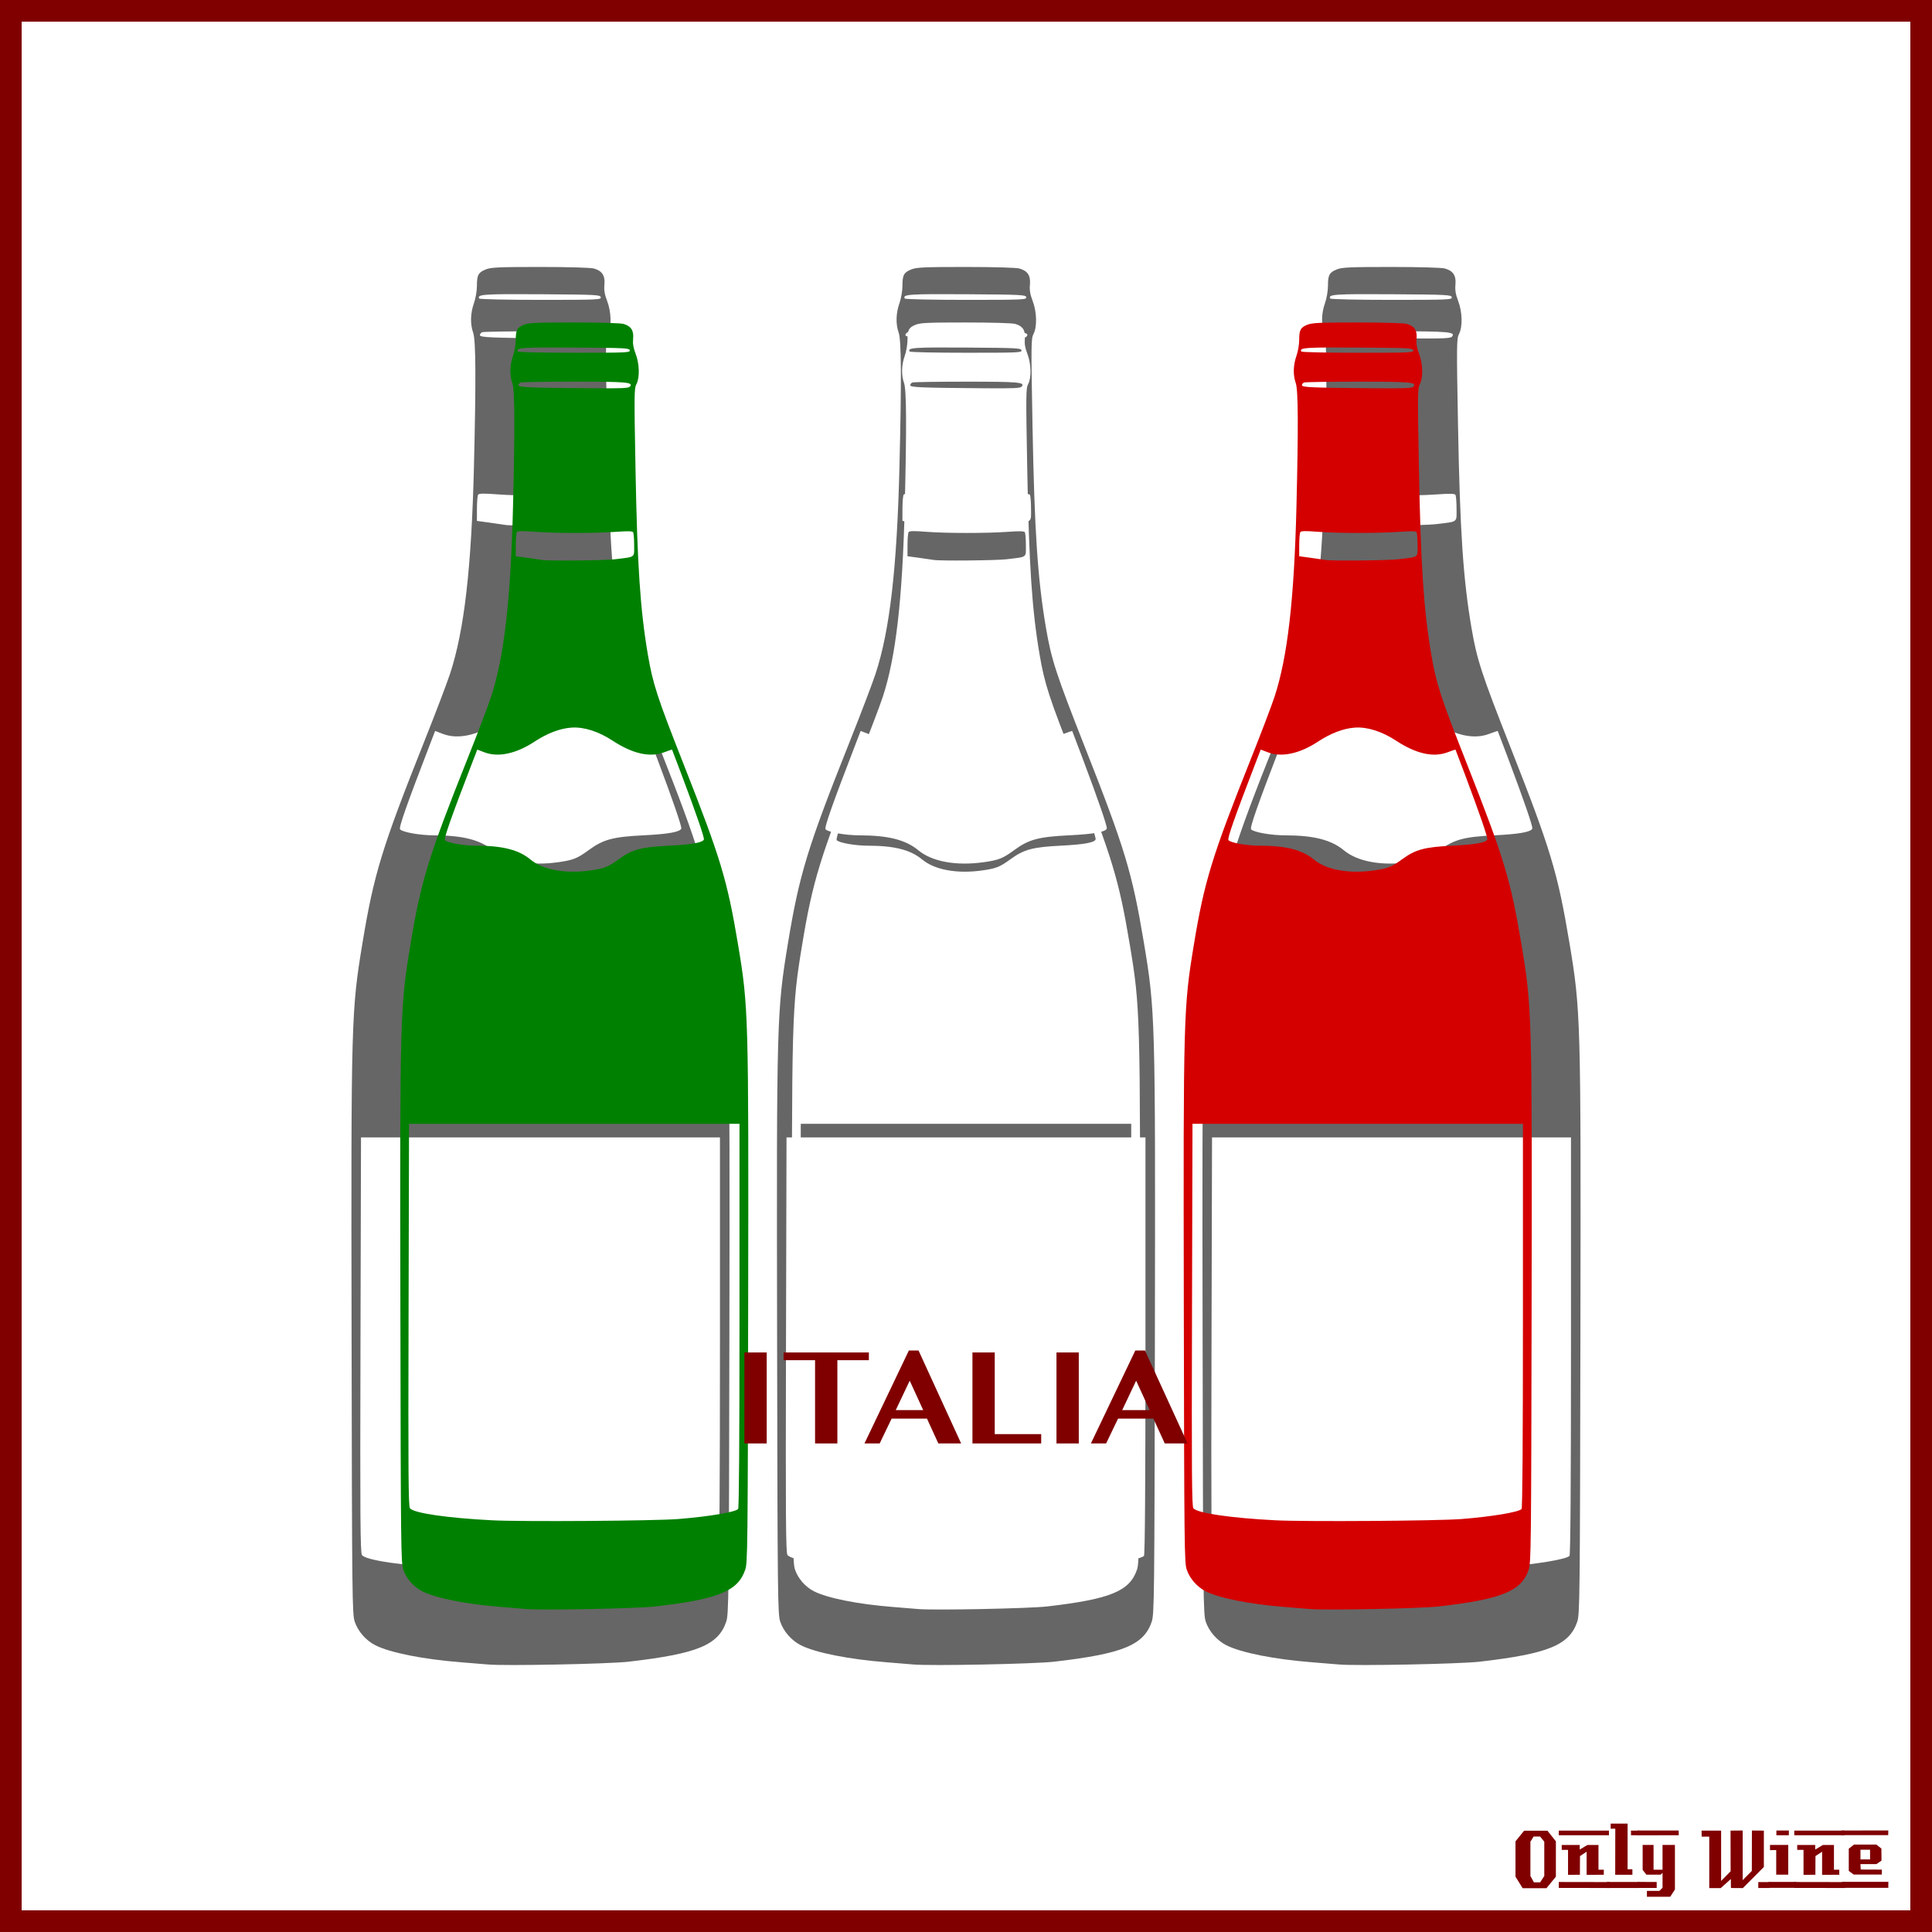 <?xml version="1.0" encoding="UTF-8"?>
<svg version="1.1" viewBox="0 0 885.83 885.83" xmlns="http://www.w3.org/2000/svg">
<rect x="0" y="0" width="885.83" height="885.83" fill="#808080" stroke="none"/>
<g transform="translate(0 -166.54)">
<rect x="4.963" y="171.5" width="875.9" height="875.89" color="#000000" fill="#fff" stroke="#800000" stroke-width="9.933"/>
<g fill="#800000">
<path d="m713.38 1027-4.32 5.28h-10.92l-3.28-5.28v-16.2l3.96-4.88h10.68l3.88 4.88v16.2m-5.32-0.32v-15.72l-1.92-2.36h-2.96l-1.48 2.36v15.72l1.6 2.92h2.88l1.88-2.92"/>
<path d="m737.71 1008h-23v-2.12h23v2.12m-2.36 18.12c-3.733 0-6.36 0.013-7.88 0.04v-10.6l-3.04 2-0.04 8.56-5.44 0.04v-11.44h-2.88c-0.027-1.52-0.027-2.267 0-2.24h8.24v2.08l3.52-2.08h5.08c-2e-5 0-2e-5 3.773 0 11.32h2.44v2.32m2.68 6.08-23.32-0.04v-2.72l23.32 0.04c-2e-5 0-2e-5 0.907 0 2.72"/>
<path d="m751.54 1008h-3.72c-1e-5 -0.72-1e-5 -1.12 0-1.2-0.027-0.08-0.04-0.387-0.04-0.92h3.76v2.12m-3.08 18.12h-7.88l0.04-21.12h-2.12v-2.32h7.76v20.92h2.2v2.52m3.2 6.08h-14.88v-2.76h14.84c-1e-5 0.747 0.013 1.667 0.04 2.76"/>
<path d="m769.72 1008-18.92 0.04v-2.2h18.88c0.027 1.333 0.04 2.053 0.04 2.16m-1.76 24.88-2.16 3.32h-10.68v-2.68h5.72l1.44-1.44v-6.84l-0.84 0.84h-6.56l-1.72-2.2v-11.44h5v11.36h4.12v-11.36h5.68v20.44m-8.36-0.72h-8.8v-2.76l8.8 0.04v2.72"/>
<path d="m811.38 1032.2h-5.2v-2.72h5.2v2.72m-2.64-9.64-9.64 9.68c-2 0-3.8-0.013-5.4-0.04-0.08 0-0.107-1.373-0.08-4.12l-4.76 4.24c-1e-5 -0.027-0.013-0.053-0.04-0.08h-5.12c-1e-5 0-1e-5 -7.867 0-23.6h-3.48l-0.04-2.76h8.96v23.08l4.36-4.44-0.04-18.64c2.187 1e-4 4.04-0.013 5.56-0.04v22.76l4.2-4.24 0.04-18.52c1.387 0.027 3.213 0.04 5.48 0.04-3e-5 3.28-3e-5 8.84 0 16.68"/>
<path d="m820.2 1008h-5.72v-2.16h5.72v2.16m-0.28 18.08h-5.52c-0.027-2.16-0.027-5.92 0-11.28l-2.84 0.04c-0.027-1.573-0.027-2.373 0-2.4h8.36v13.64m3.6 6.04h-12.64v-2.72h12.64v2.72"/>
<path d="m845.68 1008h-23v-2.12h23v2.12m-2.36 18.12c-3.733 0-6.36 0.013-7.88 0.04v-10.6l-3.04 2-0.04 8.56-5.44 0.04v-11.44h-2.88c-0.027-1.52-0.027-2.267 0-2.24h8.24v2.08l3.52-2.08h5.08c-2e-5 0-2e-5 3.773 0 11.32h2.44v2.32m2.68 6.08-23.32-0.04v-2.72l23.32 0.04c-2e-5 0-2e-5 0.907 0 2.72"/>
<path d="m865.79 1005.8-0.04 2.16h-21.48v-2.12l21.52-0.04m-3 20.24h-12.84l-2.28-1.68v-10.2l2.4-1.88h10.24l2.32 1.84 0.04 5.52-2.32 1.6h-7.32c-1e-5 0.64 0.013 1.067 0.04 1.28 0.053 0.213 0.08 0.613 0.08 1.2l9.64 0.04c0.053 0.907 0.053 1.667 0 2.28m3.04 6.08h-21.24v-2.76h21.24c-0.053 1.493-0.053 2.413 0 2.76m-8.4-13.04v-4.44h-4.4v4.44h4.4"/>
</g>
</g>
<path d="m223.81 763.18c-1.509-0.143-7.063-0.599-12.344-1.014-17.381-1.365-32.605-4.383-39.344-7.797-4.327-2.193-7.959-6.335-9.471-10.804-1.165-3.443-1.244-10.583-1.452-131.19-0.251-145.4-0.157-148.75 5.029-180.18 5.168-31.32 8.988-43.777 28.227-92.048 5.115-12.833 10.472-26.897 11.904-31.254 6.51-19.802 9.801-48.351 10.945-94.941 0.976-39.761 0.872-57.905-0.352-61.375-1.413-4.004-1.289-8.895 0.343-13.537 0.771-2.192 1.371-5.66 1.371-7.914 0-5.037 0.64-6.223 4.108-7.611 2.36-0.944 6.097-1.111 24.879-1.107 13.032 2e-3 23.144 0.293 24.642 0.709 3.774 1.048 5.223 3.271 4.826 7.403-0.237 2.471 0.093 4.462 1.227 7.403 1.948 5.051 2.135 11.925 0.414 15.199-1.112 2.115-1.141 4.79-0.459 41.831 0.896 48.634 2.359 70.611 6.194 93.047 2.47 14.447 4.654 21.132 17.818 54.53 18.415 46.722 21.676 57.518 27.028 89.491 5.234 31.264 5.331 34.721 5.08 180.35-0.208 120.61-0.287 127.75-1.452 131.19-3.632 10.732-13.288 14.692-44.7 18.332-9.04 1.048-56.89 2-64.461 1.284zm75.776-44.82c15.114-1.216 28.116-3.377 29.83-4.96 0.451-0.416 0.686-33.388 0.686-96.26v-95.628l-164.58 0.001-0.241 95.147c-0.201 79.159-0.085 95.348 0.686 96.341 1.875 2.416 18.645 4.867 41.043 6 14.998 0.758 80.848 0.302 92.577-0.642zm-43.545-323.05c6.821-0.973 8.607-1.685 13.857-5.522 6.732-4.92 11.089-6.094 25.231-6.795 11.297-0.561 16.638-1.519 17.242-3.093 0.32-0.834-3.901-13.085-11.102-32.222-2.555-6.789-4.691-12.413-4.747-12.499-0.056-0.085-1.781 0.487-3.833 1.272-7.157 2.737-15.725 0.824-25.786-5.759-7.043-4.608-14.318-6.919-20.461-6.499-5.74 0.392-12.014 2.781-18.505 7.044-9.11 5.983-18.036 7.877-24.848 5.271l-3.579-1.369-2.022 5.243c-11.079 28.728-14.757 39.18-14.039 39.896 1.36 1.357 9.152 2.717 15.648 2.729 13.11 0.026 21.068 2.061 26.898 6.879 6.311 5.215 17.438 7.224 30.046 5.425zm12.019-154.97c10.467-1.26 9.584-0.607 9.572-7.07 0-3.082-0.237-5.954-0.514-6.384-0.364-0.565-2.686-0.623-8.39-0.211-10.634 0.768-30.732 0.759-40.783-0.019-6.224-0.482-8.336-0.436-8.733 0.188-0.288 0.453-0.528 3.337-0.534 6.41l-0.011 5.586 6 0.817c3.3 0.449 6.463 0.908 7.029 1.02 2.739 0.542 31.258 0.278 36.363-0.337zm7.486-86.001c1.794-2.161-1.441-2.448-27.632-2.448-14.138 0-26.193 0.187-26.789 0.416-0.597 0.229-1.085 0.837-1.085 1.351 0 1.059 4.854 1.262 36.089 1.512 15.428 0.124 18.742-0.018 19.417-0.832zm-0.091-18.049c-0.215-1.115-2.144-1.213-27.229-1.38-26.49-0.176-29.673 0.044-28.481 1.972 0.208 0.337 12.743 0.608 28.159 0.608 26.091 0 27.769-0.073 27.552-1.2z" fill="#666"/>
<path d="m418.91 763.18c-1.509-0.143-7.063-0.599-12.344-1.014-17.381-1.365-32.605-4.383-39.344-7.797-4.327-2.193-7.959-6.335-9.471-10.804-1.165-3.443-1.244-10.583-1.452-131.19-0.251-145.4-0.157-148.75 5.029-180.18 5.168-31.32 8.988-43.777 28.227-92.048 5.115-12.833 10.472-26.897 11.904-31.254 6.51-19.802 9.801-48.351 10.945-94.941 0.976-39.761 0.872-57.905-0.352-61.375-1.413-4.004-1.289-8.895 0.343-13.537 0.771-2.192 1.371-5.66 1.371-7.914 0-5.037 0.64-6.223 4.108-7.611 2.36-0.944 6.097-1.111 24.879-1.107 13.032 2e-3 23.144 0.293 24.642 0.709 3.774 1.048 5.223 3.271 4.826 7.403-0.237 2.471 0.093 4.462 1.227 7.403 1.948 5.051 2.135 11.925 0.414 15.199-1.112 2.115-1.141 4.79-0.459 41.831 0.896 48.634 2.359 70.611 6.194 93.047 2.47 14.447 4.654 21.132 17.818 54.53 18.415 46.722 21.676 57.518 27.028 89.491 5.234 31.264 5.331 34.721 5.08 180.35-0.208 120.61-0.287 127.75-1.452 131.19-3.632 10.732-13.288 14.692-44.7 18.332-9.04 1.048-56.89 2-64.461 1.284zm75.776-44.82c15.114-1.216 28.116-3.377 29.83-4.96 0.451-0.416 0.686-33.388 0.686-96.26v-95.628l-164.58 0.001-0.241 95.147c-0.201 79.159-0.085 95.348 0.686 96.341 1.875 2.416 18.645 4.867 41.043 6 14.998 0.758 80.848 0.302 92.577-0.642zm-43.545-323.05c6.821-0.973 8.607-1.685 13.857-5.522 6.732-4.92 11.089-6.094 25.231-6.795 11.297-0.561 16.638-1.519 17.242-3.093 0.32-0.834-3.901-13.085-11.102-32.222-2.555-6.789-4.691-12.413-4.747-12.499-0.056-0.085-1.781 0.487-3.833 1.272-7.157 2.737-15.725 0.824-25.786-5.759-7.043-4.608-14.318-6.919-20.461-6.499-5.74 0.392-12.014 2.781-18.505 7.044-9.11 5.983-18.036 7.877-24.848 5.271l-3.579-1.369-2.022 5.243c-11.079 28.728-14.757 39.18-14.039 39.896 1.36 1.357 9.152 2.717 15.648 2.729 13.11 0.026 21.068 2.061 26.898 6.879 6.311 5.215 17.438 7.224 30.046 5.425zm12.019-154.97c10.467-1.26 9.584-0.607 9.572-7.07 0-3.082-0.237-5.954-0.514-6.384-0.364-0.565-2.686-0.623-8.39-0.211-10.634 0.768-30.732 0.759-40.783-0.019-6.224-0.482-8.336-0.436-8.733 0.188-0.288 0.453-0.528 3.337-0.534 6.41l-0.011 5.586 6 0.817c3.3 0.449 6.463 0.908 7.029 1.02 2.739 0.542 31.258 0.278 36.363-0.337zm7.486-86.001c1.794-2.161-1.441-2.448-27.632-2.448-14.138 0-26.193 0.187-26.789 0.416-0.597 0.229-1.085 0.837-1.085 1.351 0 1.059 4.854 1.262 36.089 1.512 15.428 0.124 18.742-0.018 19.417-0.832zm-0.091-18.049c-0.215-1.115-2.144-1.213-27.229-1.38-26.49-0.176-29.673 0.044-28.481 1.972 0.208 0.337 12.743 0.608 28.159 0.608 26.091 0 27.769-0.073 27.552-1.2z" fill="#666"/>
<path d="m614.01 763.18c-1.509-0.143-7.063-0.599-12.344-1.014-17.381-1.365-32.605-4.383-39.344-7.797-4.327-2.193-7.959-6.335-9.471-10.804-1.165-3.443-1.244-10.583-1.452-131.19-0.251-145.4-0.157-148.75 5.029-180.18 5.168-31.32 8.988-43.777 28.227-92.048 5.115-12.833 10.472-26.897 11.904-31.254 6.51-19.802 9.801-48.351 10.945-94.941 0.976-39.761 0.872-57.905-0.352-61.375-1.413-4.004-1.289-8.895 0.343-13.537 0.771-2.192 1.371-5.66 1.371-7.914 0-5.037 0.64-6.223 4.108-7.611 2.36-0.944 6.097-1.111 24.879-1.107 13.032 2e-3 23.144 0.293 24.642 0.709 3.774 1.048 5.223 3.271 4.826 7.403-0.237 2.471 0.093 4.462 1.227 7.403 1.948 5.051 2.135 11.925 0.414 15.199-1.112 2.115-1.141 4.79-0.459 41.831 0.896 48.634 2.359 70.611 6.194 93.047 2.47 14.447 4.654 21.132 17.818 54.53 18.415 46.722 21.676 57.518 27.028 89.491 5.234 31.264 5.331 34.721 5.08 180.35-0.208 120.61-0.287 127.75-1.452 131.19-3.632 10.732-13.288 14.692-44.7 18.332-9.04 1.048-56.89 2-64.461 1.284zm75.776-44.82c15.114-1.216 28.116-3.377 29.83-4.96 0.451-0.416 0.686-33.388 0.686-96.26v-95.628l-164.58 0.001-0.241 95.147c-0.201 79.159-0.085 95.348 0.686 96.341 1.875 2.416 18.645 4.867 41.043 6 14.998 0.758 80.848 0.302 92.577-0.642zm-43.545-323.05c6.821-0.973 8.607-1.685 13.857-5.522 6.732-4.92 11.089-6.094 25.231-6.795 11.297-0.561 16.638-1.519 17.242-3.093 0.32-0.834-3.901-13.085-11.102-32.222-2.555-6.789-4.691-12.413-4.747-12.499-0.056-0.085-1.781 0.487-3.833 1.272-7.157 2.737-15.725 0.824-25.786-5.759-7.043-4.608-14.318-6.919-20.461-6.499-5.74 0.392-12.014 2.781-18.505 7.044-9.11 5.983-18.036 7.877-24.848 5.271l-3.579-1.369-2.022 5.243c-11.079 28.728-14.757 39.18-14.039 39.896 1.36 1.357 9.152 2.717 15.648 2.729 13.11 0.026 21.068 2.061 26.898 6.879 6.311 5.215 17.438 7.224 30.046 5.425zm12.019-154.97c10.467-1.26 9.584-0.607 9.572-7.07 0-3.082-0.237-5.954-0.514-6.384-0.364-0.565-2.686-0.623-8.39-0.211-10.634 0.768-30.732 0.759-40.783-0.019-6.224-0.482-8.336-0.436-8.733 0.188-0.288 0.453-0.528 3.337-0.534 6.41l-0.011 5.586 6 0.817c3.3 0.449 6.463 0.908 7.029 1.02 2.739 0.542 31.258 0.278 36.363-0.337zm7.486-86.001c1.794-2.161-1.441-2.448-27.632-2.448-14.138 0-26.193 0.187-26.789 0.416-0.597 0.229-1.085 0.837-1.085 1.351 0 1.059 4.854 1.262 36.089 1.512 15.428 0.124 18.742-0.018 19.417-0.832zm-0.091-18.049c-0.215-1.115-2.144-1.213-27.229-1.38-26.49-0.176-29.673 0.044-28.481 1.972 0.208 0.337 12.743 0.608 28.159 0.608 26.091 0 27.769-0.073 27.552-1.2z" fill="#666"/>
<path d="m241.21 737.74c-1.389-0.132-6.502-0.552-11.363-0.934-16-1.257-30.016-4.035-36.219-7.178-3.983-2.019-7.327-5.832-8.719-9.946-1.073-3.17-1.145-9.742-1.337-120.77-0.231-133.85-0.145-136.93 4.63-165.87 4.757-28.833 8.274-40.3 25.985-84.738 4.709-11.814 9.64-24.761 10.959-28.772 5.993-18.229 9.023-44.511 10.076-87.401 0.899-36.603 0.803-53.307-0.324-56.5-1.3-3.686-1.186-8.189 0.316-12.462 0.709-2.018 1.263-5.211 1.263-7.286 0-4.637 0.59-5.729 3.782-7.006 2.172-0.869 5.613-1.022 22.903-1.019 11.997 2e-3 21.306 0.27 22.685 0.653 3.474 0.965 4.808 3.012 4.442 6.816-0.219 2.274 0.085 4.107 1.129 6.816 1.793 4.65 1.965 10.978 0.381 13.992-1.024 1.948-1.051 4.41-0.423 38.509 0.824 44.772 2.171 65.003 5.702 85.657 2.274 13.299 4.285 19.454 16.403 50.2 16.952 43.012 19.954 52.95 24.882 82.383 4.818 28.781 4.908 31.964 4.677 166.03-0.191 111.03-0.264 117.6-1.337 120.77-3.344 9.879-12.233 13.525-41.15 16.876-8.322 0.964-52.372 1.841-59.341 1.182zm69.758-41.261c13.914-1.119 25.883-3.109 27.461-4.566 0.415-0.383 0.631-30.736 0.631-88.615v-88.033l-151.51 0.001-0.222 87.591c-0.185 72.873-0.079 87.775 0.631 88.69 1.726 2.224 17.164 4.481 37.784 5.523 13.807 0.698 74.427 0.278 85.224-0.591zm-40.087-297.4c6.279-0.896 7.923-1.551 12.757-5.084 6.197-4.529 10.208-5.61 23.227-6.256 10.399-0.516 15.316-1.398 15.872-2.848 0.295-0.768-3.591-12.046-10.221-29.663-2.352-6.25-4.319-11.427-4.37-11.506-0.052-0.079-1.64 0.448-3.529 1.171-6.589 2.52-14.476 0.759-23.739-5.301-6.484-4.242-13.181-6.369-18.836-5.982-5.284 0.361-11.06 2.56-17.035 6.484-8.386 5.508-16.604 7.251-22.874 4.852l-3.295-1.26-1.861 4.827c-10.199 26.447-13.585 36.068-12.924 36.727 1.252 1.25 8.425 2.501 14.405 2.513 12.069 0.024 19.395 1.897 24.762 6.333 5.809 4.801 16.053 6.65 27.66 4.994zm11.064-142.66c9.636-1.159 8.823-0.559 8.812-6.508 0-2.837-0.218-5.481-0.473-5.877-0.335-0.52-2.473-0.574-7.724-0.194-9.79 0.707-28.291 0.699-37.544-0.017-5.73-0.444-7.674-0.402-8.039 0.173-0.265 0.417-0.486 3.072-0.491 5.901l-0.01 5.143 5.524 0.752c3.038 0.413 5.95 0.836 6.471 0.939 2.521 0.499 28.775 0.256 33.475-0.31zm6.891-79.17c1.651-1.99-1.327-2.253-25.438-2.253-13.015 0-24.113 0.172-24.662 0.383-0.549 0.211-0.999 0.77-0.999 1.244 0 0.975 4.468 1.162 33.223 1.392 14.203 0.114 17.253-0.017 17.875-0.766zm-0.083-16.615c-0.198-1.026-1.974-1.117-25.067-1.27-24.386-0.162-27.316 0.041-26.219 1.815 0.192 0.311 11.731 0.56 25.922 0.56 24.019 0 25.563-0.067 25.364-1.105z" fill="#008000"/>
<path d="m420.82 737.74c-1.389-0.132-6.502-0.552-11.363-0.934-16-1.257-30.016-4.035-36.219-7.178-3.983-2.019-7.327-5.832-8.719-9.946-1.073-3.17-1.145-9.742-1.337-120.77-0.231-133.85-0.145-136.93 4.63-165.87 4.757-28.833 8.274-40.3 25.985-84.738 4.709-11.814 9.64-24.761 10.959-28.772 5.993-18.229 9.023-44.511 10.076-87.401 0.899-36.603 0.803-53.307-0.324-56.5-1.3-3.686-1.186-8.189 0.316-12.462 0.709-2.018 1.263-5.211 1.263-7.286 0-4.637 0.59-5.729 3.782-7.006 2.172-0.869 5.613-1.022 22.903-1.019 11.997 2e-3 21.306 0.27 22.685 0.653 3.474 0.965 4.808 3.012 4.442 6.816-0.219 2.274 0.085 4.107 1.129 6.816 1.793 4.65 1.965 10.978 0.381 13.992-1.024 1.948-1.051 4.41-0.423 38.509 0.824 44.772 2.171 65.003 5.702 85.657 2.274 13.299 4.285 19.454 16.403 50.2 16.952 43.012 19.954 52.95 24.882 82.383 4.818 28.781 4.908 31.964 4.677 166.03-0.191 111.03-0.264 117.6-1.337 120.77-3.344 9.879-12.233 13.525-41.15 16.876-8.322 0.964-52.372 1.841-59.341 1.182zm69.758-41.261c13.914-1.119 25.883-3.109 27.461-4.566 0.415-0.383 0.631-30.736 0.631-88.615v-88.033l-151.51 0.001-0.222 87.591c-0.185 72.873-0.079 87.775 0.631 88.69 1.726 2.224 17.164 4.481 37.784 5.523 13.807 0.698 74.427 0.278 85.224-0.591zm-40.087-297.4c6.279-0.896 7.923-1.551 12.757-5.084 6.197-4.529 10.208-5.61 23.227-6.256 10.399-0.516 15.316-1.398 15.872-2.848 0.295-0.768-3.591-12.046-10.221-29.663-2.352-6.25-4.319-11.427-4.37-11.506-0.052-0.079-1.64 0.448-3.529 1.171-6.589 2.52-14.476 0.759-23.739-5.301-6.484-4.242-13.181-6.369-18.836-5.982-5.284 0.361-11.06 2.56-17.035 6.484-8.386 5.508-16.604 7.251-22.874 4.852l-3.295-1.26-1.861 4.827c-10.199 26.447-13.585 36.068-12.924 36.727 1.252 1.25 8.425 2.501 14.405 2.513 12.069 0.024 19.395 1.897 24.762 6.333 5.809 4.801 16.053 6.65 27.66 4.994zm11.064-142.66c9.636-1.159 8.823-0.559 8.812-6.508 0-2.837-0.218-5.481-0.473-5.877-0.335-0.52-2.473-0.574-7.724-0.194-9.79 0.707-28.291 0.699-37.544-0.017-5.73-0.444-7.674-0.402-8.039 0.173-0.265 0.417-0.486 3.072-0.491 5.901l-0.01 5.143 5.524 0.752c3.038 0.413 5.95 0.836 6.471 0.939 2.521 0.499 28.775 0.256 33.475-0.31zm6.891-79.17c1.651-1.99-1.327-2.253-25.438-2.253-13.015 0-24.113 0.172-24.662 0.383-0.549 0.211-0.999 0.77-0.999 1.244 0 0.975 4.468 1.162 33.223 1.392 14.203 0.114 17.253-0.017 17.875-0.766zm-0.083-16.615c-0.198-1.026-1.974-1.117-25.067-1.27-24.386-0.162-27.316 0.041-26.219 1.815 0.192 0.311 11.731 0.56 25.922 0.56 24.019 0 25.563-0.067 25.364-1.105z" fill="#fff"/>
<path d="m600.42 737.74c-1.389-0.132-6.502-0.552-11.363-0.934-16-1.257-30.016-4.035-36.219-7.178-3.983-2.019-7.327-5.832-8.719-9.946-1.073-3.17-1.145-9.742-1.337-120.77-0.231-133.85-0.145-136.93 4.63-165.87 4.757-28.833 8.274-40.3 25.985-84.738 4.709-11.814 9.64-24.761 10.959-28.772 5.993-18.229 9.023-44.511 10.076-87.401 0.899-36.603 0.803-53.307-0.324-56.5-1.3-3.686-1.186-8.189 0.316-12.462 0.709-2.018 1.263-5.211 1.263-7.286 0-4.637 0.59-5.729 3.782-7.006 2.172-0.869 5.613-1.022 22.903-1.019 11.997 2e-3 21.306 0.27 22.685 0.653 3.474 0.965 4.808 3.012 4.442 6.816-0.219 2.274 0.085 4.107 1.129 6.816 1.793 4.65 1.965 10.978 0.381 13.992-1.024 1.948-1.051 4.41-0.423 38.509 0.824 44.772 2.171 65.003 5.702 85.657 2.274 13.299 4.285 19.454 16.403 50.2 16.952 43.012 19.954 52.95 24.882 82.383 4.818 28.781 4.908 31.964 4.677 166.03-0.191 111.03-0.264 117.6-1.337 120.77-3.344 9.879-12.233 13.525-41.15 16.876-8.322 0.964-52.372 1.841-59.341 1.182zm69.758-41.261c13.914-1.119 25.883-3.109 27.461-4.566 0.415-0.383 0.631-30.736 0.631-88.615v-88.033l-151.51 0.001-0.222 87.591c-0.185 72.873-0.079 87.775 0.631 88.69 1.726 2.224 17.164 4.481 37.784 5.523 13.807 0.698 74.427 0.278 85.224-0.591zm-40.087-297.4c6.279-0.896 7.923-1.551 12.757-5.084 6.197-4.529 10.208-5.61 23.227-6.256 10.399-0.516 15.316-1.398 15.872-2.848 0.295-0.768-3.591-12.046-10.221-29.663-2.352-6.25-4.319-11.427-4.37-11.506-0.052-0.079-1.64 0.448-3.529 1.171-6.589 2.52-14.476 0.759-23.739-5.301-6.484-4.242-13.181-6.369-18.836-5.982-5.284 0.361-11.06 2.56-17.035 6.484-8.386 5.508-16.604 7.251-22.874 4.852l-3.295-1.26-1.861 4.827c-10.199 26.447-13.585 36.068-12.924 36.727 1.252 1.25 8.425 2.501 14.405 2.513 12.069 0.024 19.395 1.897 24.762 6.333 5.809 4.801 16.053 6.65 27.66 4.994zm11.064-142.66c9.636-1.159 8.823-0.559 8.812-6.508 0-2.837-0.218-5.481-0.473-5.877-0.335-0.52-2.473-0.574-7.724-0.194-9.79 0.707-28.291 0.699-37.544-0.017-5.73-0.444-7.674-0.402-8.039 0.173-0.265 0.417-0.486 3.072-0.491 5.901l-0.01 5.143 5.524 0.752c3.038 0.413 5.95 0.836 6.471 0.939 2.521 0.499 28.775 0.256 33.475-0.31zm6.891-79.17c1.651-1.99-1.327-2.253-25.438-2.253-13.015 0-24.113 0.172-24.662 0.383-0.549 0.211-0.999 0.77-0.999 1.244 0 0.975 4.468 1.162 33.223 1.392 14.203 0.114 17.253-0.017 17.875-0.766zm-0.083-16.615c-0.198-1.026-1.974-1.117-25.067-1.27-24.386-0.162-27.316 0.041-26.219 1.815 0.192 0.311 11.731 0.56 25.922 0.56 24.019 0 25.563-0.067 25.364-1.105z" fill="#d40000"/>
<g fill="#800000">
<path d="m341.31 620.11h10.225v41.719h-10.225v-41.719" style=""/>
<path d="m398.38 620.11v3.545h-14.443v38.174h-10.225v-38.174h-14.443v-3.545h39.111" style=""/>
<path d="m421.15 619.2 19.541 42.627h-10.459l-5.215-11.396h-16.201l-5.479 11.396h-6.973l20.361-42.627h4.424m-10.43 27.334h12.568l-6.182-13.477-6.387 13.477" style=""/>
<path d="m445.87 620.11h10.225v37.441h21.299v4.277h-31.523v-41.719" style=""/>
<path d="m484.4 620.11h10.225v41.719h-10.225v-41.719" style=""/>
<path d="m524.97 619.2 19.541 42.627h-10.459l-5.215-11.396h-16.201l-5.479 11.396h-6.973l20.361-42.627h4.424m-10.43 27.334h12.568l-6.182-13.477-6.387 13.477" style=""/>
</g>
</svg>
